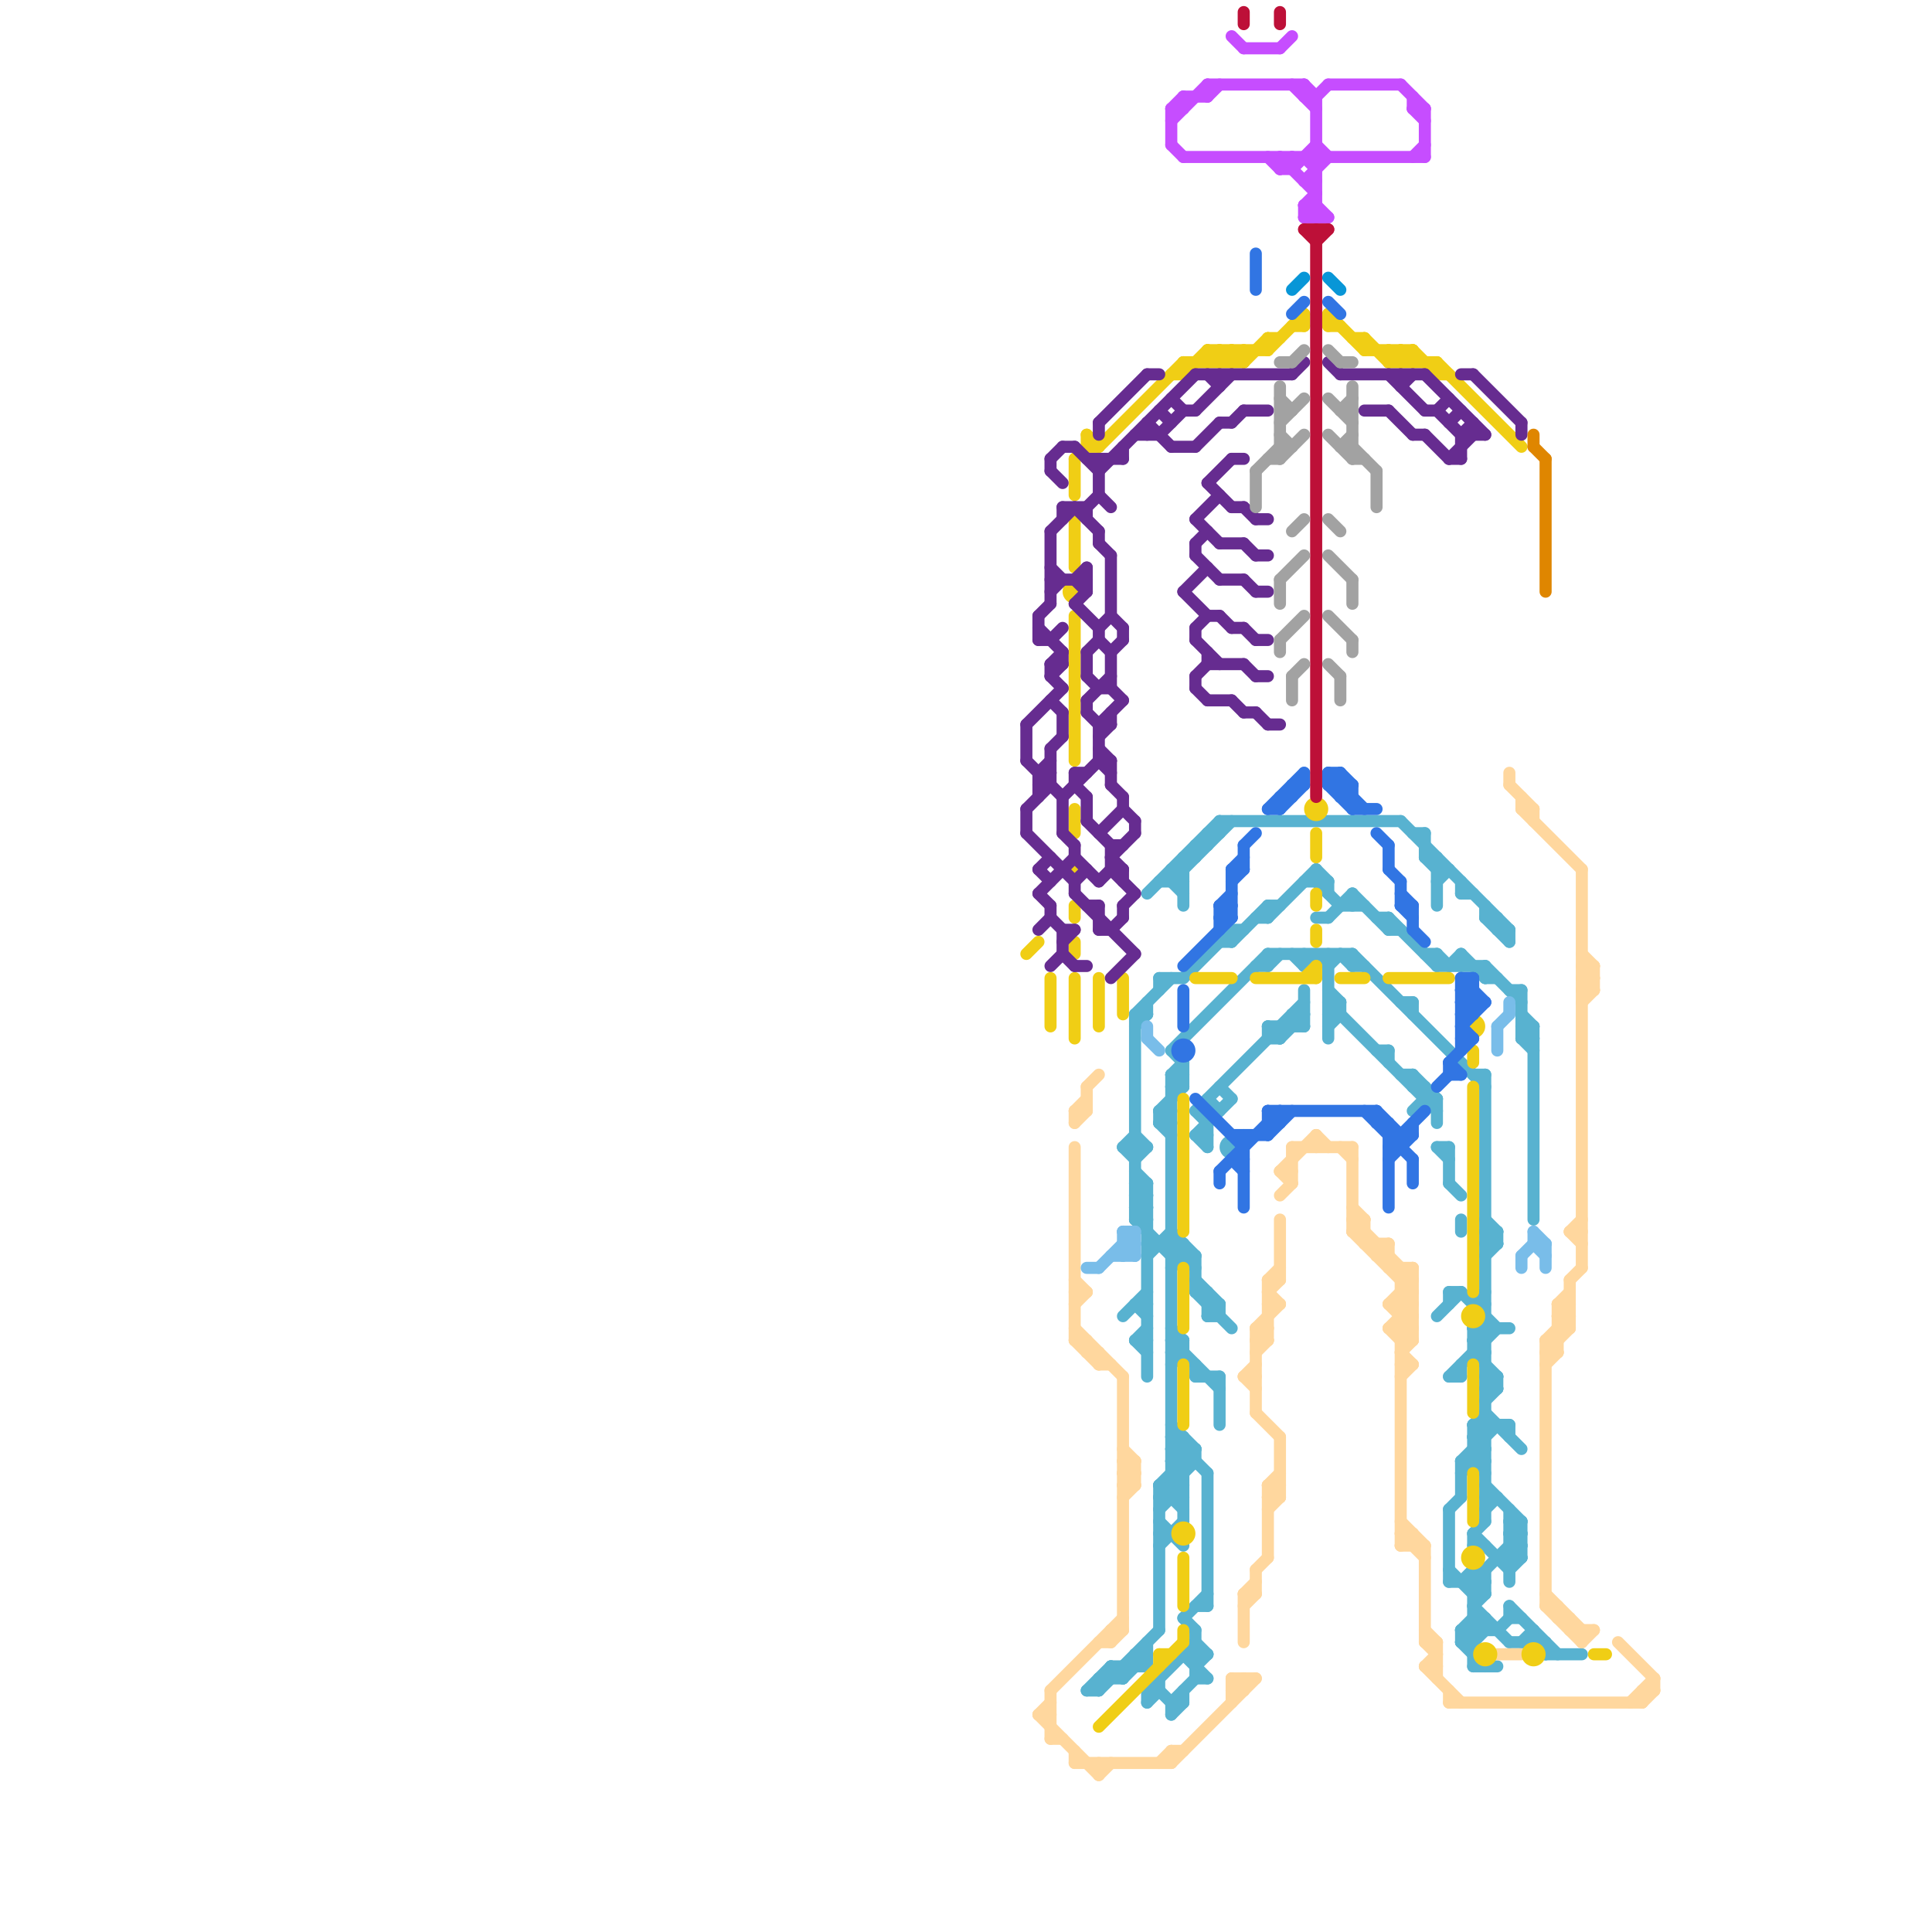 
<svg version="1.1" xmlns="http://www.w3.org/2000/svg" viewBox="0 0 160 160">
<style>line { stroke-width: 1; fill: none; stroke-linecap: round; stroke-linejoin: round; } .c0 { stroke: #58b2d0 } .c1 { stroke: #c64dff } .c2 { stroke: #ffd79e } .c3 { stroke: #f0ce15 } .c4 { stroke: #662c90 } .c5 { stroke: #3175e3 } .c6 { stroke: #bd1038 } .c7 { stroke: #a2a2a2 } .c8 { stroke: #0896d7 } .c9 { stroke: #79bde9 } .c10 { stroke: #df8600 }</style><line class="c0" x1="119" y1="79" x2="120" y2="80"/><line class="c0" x1="107" y1="84" x2="108" y2="84"/><line class="c0" x1="93" y1="138" x2="93" y2="139"/><line class="c0" x1="94" y1="99" x2="95" y2="99"/><line class="c0" x1="98" y1="81" x2="102" y2="77"/><line class="c0" x1="97" y1="113" x2="98" y2="112"/><line class="c0" x1="112" y1="74" x2="115" y2="77"/><line class="c0" x1="124" y1="114" x2="124" y2="115"/><line class="c0" x1="91" y1="140" x2="96" y2="135"/><line class="c0" x1="99" y1="138" x2="100" y2="137"/><line class="c0" x1="99" y1="70" x2="99" y2="71"/><line class="c0" x1="110" y1="79" x2="110" y2="86"/><line class="c0" x1="94" y1="97" x2="95" y2="98"/><line class="c0" x1="99" y1="135" x2="99" y2="139"/><line class="c0" x1="122" y1="131" x2="126" y2="127"/><line class="c0" x1="125" y1="82" x2="126" y2="82"/><line class="c0" x1="121" y1="121" x2="124" y2="118"/><line class="c0" x1="101" y1="68" x2="116" y2="68"/><line class="c0" x1="123" y1="80" x2="126" y2="83"/><line class="c0" x1="96" y1="123" x2="99" y2="120"/><line class="c0" x1="120" y1="131" x2="123" y2="131"/><line class="c0" x1="97" y1="141" x2="97" y2="142"/><line class="c0" x1="124" y1="102" x2="124" y2="103"/><line class="c0" x1="110" y1="82" x2="111" y2="83"/><line class="c0" x1="94" y1="100" x2="95" y2="99"/><line class="c0" x1="105" y1="79" x2="112" y2="79"/><line class="c0" x1="121" y1="101" x2="121" y2="102"/><line class="c0" x1="123" y1="76" x2="125" y2="78"/><line class="c0" x1="94" y1="94" x2="95" y2="95"/><line class="c0" x1="97" y1="121" x2="99" y2="121"/><line class="c0" x1="114" y1="76" x2="115" y2="76"/><line class="c0" x1="118" y1="71" x2="119" y2="71"/><line class="c0" x1="122" y1="110" x2="125" y2="110"/><line class="c0" x1="110" y1="85" x2="111" y2="84"/><line class="c0" x1="125" y1="127" x2="126" y2="126"/><line class="c0" x1="99" y1="133" x2="100" y2="133"/><line class="c0" x1="101" y1="114" x2="101" y2="118"/><line class="c0" x1="95" y1="140" x2="96" y2="140"/><line class="c0" x1="94" y1="101" x2="95" y2="101"/><line class="c0" x1="105" y1="80" x2="106" y2="79"/><line class="c0" x1="122" y1="133" x2="123" y2="132"/><line class="c0" x1="94" y1="99" x2="95" y2="98"/><line class="c0" x1="125" y1="128" x2="126" y2="129"/><line class="c0" x1="97" y1="118" x2="99" y2="120"/><line class="c0" x1="120" y1="114" x2="121" y2="114"/><line class="c0" x1="117" y1="83" x2="117" y2="84"/><line class="c0" x1="96" y1="93" x2="97" y2="92"/><line class="c0" x1="90" y1="140" x2="91" y2="140"/><line class="c0" x1="94" y1="137" x2="95" y2="137"/><line class="c0" x1="117" y1="89" x2="119" y2="91"/><line class="c0" x1="99" y1="136" x2="100" y2="137"/><line class="c0" x1="97" y1="121" x2="98" y2="120"/><line class="c0" x1="122" y1="119" x2="123" y2="120"/><line class="c0" x1="99" y1="106" x2="101" y2="108"/><line class="c0" x1="101" y1="108" x2="101" y2="109"/><line class="c0" x1="105" y1="75" x2="106" y2="75"/><line class="c0" x1="95" y1="140" x2="99" y2="136"/><line class="c0" x1="121" y1="73" x2="121" y2="74"/><line class="c0" x1="118" y1="91" x2="119" y2="91"/><line class="c0" x1="121" y1="121" x2="123" y2="121"/><line class="c0" x1="121" y1="135" x2="122" y2="136"/><line class="c0" x1="125" y1="134" x2="126" y2="134"/><line class="c0" x1="93" y1="139" x2="95" y2="137"/><line class="c0" x1="125" y1="125" x2="125" y2="131"/><line class="c0" x1="96" y1="124" x2="99" y2="121"/><line class="c0" x1="105" y1="76" x2="109" y2="72"/><line class="c0" x1="94" y1="101" x2="95" y2="100"/><line class="c0" x1="126" y1="85" x2="127" y2="86"/><line class="c0" x1="102" y1="77" x2="103" y2="77"/><line class="c0" x1="124" y1="129" x2="126" y2="129"/><line class="c0" x1="119" y1="73" x2="120" y2="72"/><line class="c0" x1="121" y1="136" x2="123" y2="134"/><line class="c0" x1="123" y1="117" x2="126" y2="120"/><line class="c0" x1="122" y1="118" x2="125" y2="118"/><line class="c0" x1="121" y1="74" x2="122" y2="74"/><line class="c0" x1="97" y1="120" x2="99" y2="120"/><line class="c0" x1="118" y1="69" x2="118" y2="71"/><line class="c0" x1="121" y1="131" x2="122" y2="130"/><line class="c0" x1="123" y1="130" x2="123" y2="132"/><line class="c0" x1="117" y1="92" x2="118" y2="91"/><line class="c0" x1="123" y1="114" x2="124" y2="115"/><line class="c0" x1="119" y1="72" x2="120" y2="72"/><line class="c0" x1="126" y1="84" x2="127" y2="85"/><line class="c0" x1="96" y1="123" x2="98" y2="123"/><line class="c0" x1="126" y1="86" x2="127" y2="87"/><line class="c0" x1="122" y1="111" x2="123" y2="111"/><line class="c0" x1="121" y1="136" x2="123" y2="138"/><line class="c0" x1="120" y1="80" x2="121" y2="79"/><line class="c0" x1="115" y1="77" x2="116" y2="77"/><line class="c0" x1="95" y1="104" x2="97" y2="102"/><line class="c0" x1="108" y1="82" x2="108" y2="85"/><line class="c0" x1="120" y1="95" x2="120" y2="98"/><line class="c0" x1="118" y1="90" x2="118" y2="91"/><line class="c0" x1="96" y1="128" x2="98" y2="126"/><line class="c0" x1="122" y1="130" x2="123" y2="130"/><line class="c0" x1="98" y1="134" x2="100" y2="132"/><line class="c0" x1="122" y1="132" x2="123" y2="132"/><line class="c0" x1="110" y1="76" x2="112" y2="74"/><line class="c0" x1="96" y1="124" x2="98" y2="124"/><line class="c0" x1="123" y1="124" x2="124" y2="124"/><line class="c0" x1="125" y1="133" x2="129" y2="137"/><line class="c0" x1="104" y1="80" x2="105" y2="80"/><line class="c0" x1="123" y1="76" x2="124" y2="76"/><line class="c0" x1="109" y1="79" x2="110" y2="80"/><line class="c0" x1="108" y1="73" x2="110" y2="73"/><line class="c0" x1="98" y1="134" x2="99" y2="135"/><line class="c0" x1="108" y1="80" x2="109" y2="79"/><line class="c0" x1="96" y1="126" x2="98" y2="128"/><line class="c0" x1="111" y1="79" x2="112" y2="80"/><line class="c0" x1="97" y1="119" x2="98" y2="119"/><line class="c0" x1="123" y1="116" x2="124" y2="115"/><line class="c0" x1="122" y1="89" x2="123" y2="89"/><line class="c0" x1="94" y1="108" x2="95" y2="108"/><line class="c0" x1="122" y1="111" x2="123" y2="110"/><line class="c0" x1="93" y1="109" x2="95" y2="107"/><line class="c0" x1="99" y1="104" x2="99" y2="107"/><line class="c0" x1="97" y1="72" x2="97" y2="73"/><line class="c0" x1="109" y1="72" x2="109" y2="73"/><line class="c0" x1="125" y1="136" x2="128" y2="136"/><line class="c0" x1="122" y1="108" x2="123" y2="108"/><line class="c0" x1="123" y1="115" x2="124" y2="114"/><line class="c0" x1="118" y1="79" x2="119" y2="79"/><line class="c0" x1="122" y1="132" x2="123" y2="131"/><line class="c0" x1="96" y1="92" x2="97" y2="92"/><line class="c0" x1="112" y1="80" x2="113" y2="80"/><line class="c0" x1="94" y1="85" x2="95" y2="84"/><line class="c0" x1="121" y1="136" x2="122" y2="136"/><line class="c0" x1="119" y1="91" x2="119" y2="93"/><line class="c0" x1="121" y1="122" x2="123" y2="120"/><line class="c0" x1="125" y1="77" x2="125" y2="78"/><line class="c0" x1="97" y1="89" x2="98" y2="89"/><line class="c0" x1="96" y1="73" x2="98" y2="73"/><line class="c0" x1="105" y1="79" x2="105" y2="80"/><line class="c0" x1="125" y1="133" x2="125" y2="134"/><line class="c0" x1="99" y1="92" x2="100" y2="93"/><line class="c0" x1="100" y1="107" x2="100" y2="109"/><line class="c0" x1="99" y1="94" x2="100" y2="95"/><line class="c0" x1="96" y1="81" x2="96" y2="82"/><line class="c0" x1="101" y1="90" x2="102" y2="91"/><line class="c0" x1="127" y1="135" x2="127" y2="136"/><line class="c0" x1="110" y1="83" x2="119" y2="92"/><line class="c0" x1="98" y1="140" x2="98" y2="141"/><line class="c0" x1="111" y1="83" x2="111" y2="84"/><line class="c0" x1="97" y1="103" x2="99" y2="105"/><line class="c0" x1="126" y1="126" x2="126" y2="129"/><line class="c0" x1="102" y1="78" x2="105" y2="75"/><line class="c0" x1="124" y1="77" x2="125" y2="77"/><line class="c0" x1="95" y1="74" x2="101" y2="68"/><line class="c0" x1="106" y1="85" x2="106" y2="86"/><line class="c0" x1="122" y1="108" x2="123" y2="107"/><line class="c0" x1="99" y1="92" x2="108" y2="83"/><line class="c0" x1="122" y1="110" x2="123" y2="109"/><line class="c0" x1="96" y1="139" x2="96" y2="140"/><line class="c0" x1="98" y1="88" x2="98" y2="90"/><line class="c0" x1="112" y1="74" x2="112" y2="75"/><line class="c0" x1="116" y1="68" x2="125" y2="77"/><line class="c0" x1="122" y1="118" x2="123" y2="119"/><line class="c0" x1="122" y1="120" x2="123" y2="121"/><line class="c0" x1="100" y1="69" x2="100" y2="70"/><line class="c0" x1="127" y1="85" x2="127" y2="101"/><line class="c0" x1="97" y1="119" x2="100" y2="122"/><line class="c0" x1="97" y1="89" x2="97" y2="124"/><line class="c0" x1="124" y1="135" x2="125" y2="134"/><line class="c0" x1="110" y1="83" x2="111" y2="83"/><line class="c0" x1="127" y1="136" x2="128" y2="137"/><line class="c0" x1="119" y1="95" x2="120" y2="96"/><line class="c0" x1="111" y1="75" x2="113" y2="75"/><line class="c0" x1="117" y1="69" x2="118" y2="69"/><line class="c0" x1="123" y1="80" x2="123" y2="81"/><line class="c0" x1="122" y1="110" x2="122" y2="112"/><line class="c0" x1="97" y1="73" x2="102" y2="68"/><line class="c0" x1="97" y1="89" x2="98" y2="88"/><line class="c0" x1="94" y1="111" x2="95" y2="112"/><line class="c0" x1="120" y1="125" x2="121" y2="124"/><line class="c0" x1="99" y1="94" x2="100" y2="94"/><line class="c0" x1="98" y1="103" x2="98" y2="104"/><line class="c0" x1="110" y1="84" x2="111" y2="84"/><line class="c0" x1="123" y1="104" x2="124" y2="103"/><line class="c0" x1="96" y1="127" x2="97" y2="127"/><line class="c0" x1="121" y1="79" x2="121" y2="80"/><line class="c0" x1="101" y1="68" x2="101" y2="69"/><line class="c0" x1="96" y1="81" x2="98" y2="81"/><line class="c0" x1="117" y1="90" x2="118" y2="90"/><line class="c0" x1="120" y1="107" x2="120" y2="108"/><line class="c0" x1="119" y1="80" x2="123" y2="80"/><line class="c0" x1="105" y1="85" x2="105" y2="86"/><line class="c0" x1="116" y1="89" x2="117" y2="89"/><line class="c0" x1="123" y1="101" x2="124" y2="102"/><line class="c0" x1="123" y1="125" x2="124" y2="124"/><line class="c0" x1="122" y1="120" x2="123" y2="120"/><line class="c0" x1="120" y1="98" x2="121" y2="99"/><line class="c0" x1="98" y1="137" x2="100" y2="139"/><line class="c0" x1="125" y1="128" x2="126" y2="128"/><line class="c0" x1="98" y1="119" x2="98" y2="126"/><line class="c0" x1="92" y1="138" x2="92" y2="139"/><line class="c0" x1="128" y1="136" x2="128" y2="137"/><line class="c0" x1="122" y1="134" x2="123" y2="135"/><line class="c0" x1="119" y1="95" x2="120" y2="95"/><line class="c0" x1="97" y1="87" x2="105" y2="79"/><line class="c0" x1="93" y1="95" x2="94" y2="96"/><line class="c0" x1="122" y1="127" x2="125" y2="130"/><line class="c0" x1="121" y1="121" x2="121" y2="124"/><line class="c0" x1="120" y1="125" x2="120" y2="131"/><line class="c0" x1="122" y1="118" x2="122" y2="121"/><line class="c0" x1="100" y1="109" x2="101" y2="109"/><line class="c0" x1="99" y1="70" x2="100" y2="70"/><line class="c0" x1="94" y1="111" x2="95" y2="111"/><line class="c0" x1="122" y1="119" x2="123" y2="119"/><line class="c0" x1="126" y1="136" x2="127" y2="135"/><line class="c0" x1="110" y1="84" x2="111" y2="83"/><line class="c0" x1="123" y1="103" x2="124" y2="103"/><line class="c0" x1="100" y1="93" x2="100" y2="95"/><line class="c0" x1="94" y1="96" x2="95" y2="95"/><line class="c0" x1="109" y1="76" x2="110" y2="76"/><line class="c0" x1="128" y1="137" x2="131" y2="137"/><line class="c0" x1="126" y1="85" x2="127" y2="85"/><line class="c0" x1="122" y1="118" x2="123" y2="117"/><line class="c0" x1="125" y1="130" x2="126" y2="129"/><line class="c0" x1="96" y1="92" x2="96" y2="93"/><line class="c0" x1="94" y1="100" x2="95" y2="101"/><line class="c0" x1="122" y1="134" x2="123" y2="134"/><line class="c0" x1="115" y1="76" x2="119" y2="80"/><line class="c0" x1="97" y1="72" x2="98" y2="73"/><line class="c0" x1="100" y1="91" x2="101" y2="92"/><line class="c0" x1="107" y1="84" x2="107" y2="85"/><line class="c0" x1="108" y1="79" x2="108" y2="80"/><line class="c0" x1="98" y1="71" x2="98" y2="75"/><line class="c0" x1="95" y1="140" x2="95" y2="141"/><line class="c0" x1="123" y1="114" x2="124" y2="114"/><line class="c0" x1="119" y1="79" x2="119" y2="80"/><line class="c0" x1="126" y1="86" x2="127" y2="86"/><line class="c0" x1="125" y1="127" x2="126" y2="128"/><line class="c0" x1="122" y1="119" x2="123" y2="118"/><line class="c0" x1="94" y1="137" x2="94" y2="138"/><line class="c0" x1="94" y1="99" x2="95" y2="100"/><line class="c0" x1="123" y1="103" x2="124" y2="102"/><line class="c0" x1="98" y1="111" x2="98" y2="112"/><line class="c0" x1="97" y1="111" x2="98" y2="111"/><line class="c0" x1="97" y1="141" x2="99" y2="139"/><line class="c0" x1="114" y1="87" x2="115" y2="87"/><line class="c0" x1="96" y1="93" x2="97" y2="94"/><line class="c0" x1="121" y1="135" x2="122" y2="134"/><line class="c0" x1="99" y1="107" x2="102" y2="110"/><line class="c0" x1="97" y1="121" x2="98" y2="122"/><line class="c0" x1="97" y1="123" x2="98" y2="124"/><line class="c0" x1="123" y1="89" x2="123" y2="126"/><line class="c0" x1="126" y1="82" x2="126" y2="86"/><line class="c0" x1="105" y1="85" x2="108" y2="85"/><line class="c0" x1="97" y1="112" x2="98" y2="112"/><line class="c0" x1="91" y1="139" x2="93" y2="139"/><line class="c0" x1="99" y1="113" x2="99" y2="114"/><line class="c0" x1="92" y1="138" x2="95" y2="138"/><line class="c0" x1="125" y1="129" x2="126" y2="128"/><line class="c0" x1="95" y1="98" x2="95" y2="114"/><line class="c0" x1="126" y1="86" x2="127" y2="85"/><line class="c0" x1="96" y1="125" x2="98" y2="123"/><line class="c0" x1="123" y1="123" x2="126" y2="126"/><line class="c0" x1="115" y1="76" x2="115" y2="77"/><line class="c0" x1="97" y1="104" x2="99" y2="104"/><line class="c0" x1="101" y1="78" x2="102" y2="78"/><line class="c0" x1="105" y1="75" x2="105" y2="76"/><line class="c0" x1="96" y1="93" x2="97" y2="93"/><line class="c0" x1="94" y1="84" x2="95" y2="84"/><line class="c0" x1="109" y1="72" x2="110" y2="73"/><line class="c0" x1="99" y1="114" x2="101" y2="114"/><line class="c0" x1="94" y1="98" x2="95" y2="99"/><line class="c0" x1="107" y1="79" x2="108" y2="80"/><line class="c0" x1="119" y1="71" x2="119" y2="75"/><line class="c0" x1="96" y1="123" x2="98" y2="125"/><line class="c0" x1="97" y1="112" x2="98" y2="111"/><line class="c0" x1="99" y1="139" x2="100" y2="139"/><line class="c0" x1="97" y1="120" x2="98" y2="121"/><line class="c0" x1="97" y1="122" x2="98" y2="123"/><line class="c0" x1="125" y1="126" x2="126" y2="127"/><line class="c0" x1="110" y1="73" x2="110" y2="74"/><line class="c0" x1="94" y1="84" x2="94" y2="101"/><line class="c0" x1="97" y1="111" x2="101" y2="115"/><line class="c0" x1="117" y1="89" x2="117" y2="90"/><line class="c0" x1="123" y1="102" x2="124" y2="103"/><line class="c0" x1="99" y1="94" x2="102" y2="91"/><line class="c0" x1="122" y1="127" x2="123" y2="126"/><line class="c0" x1="96" y1="140" x2="97" y2="141"/><line class="c0" x1="122" y1="121" x2="123" y2="122"/><line class="c0" x1="120" y1="130" x2="122" y2="132"/><line class="c0" x1="124" y1="76" x2="124" y2="77"/><line class="c0" x1="122" y1="128" x2="123" y2="128"/><line class="c0" x1="102" y1="77" x2="102" y2="78"/><line class="c0" x1="94" y1="98" x2="95" y2="98"/><line class="c0" x1="123" y1="75" x2="123" y2="76"/><line class="c0" x1="106" y1="86" x2="108" y2="84"/><line class="c0" x1="105" y1="85" x2="106" y2="86"/><line class="c0" x1="97" y1="104" x2="98" y2="103"/><line class="c0" x1="95" y1="136" x2="95" y2="138"/><line class="c0" x1="122" y1="111" x2="123" y2="112"/><line class="c0" x1="121" y1="135" x2="121" y2="136"/><line class="c0" x1="99" y1="107" x2="100" y2="107"/><line class="c0" x1="122" y1="133" x2="125" y2="136"/><line class="c0" x1="116" y1="83" x2="117" y2="83"/><line class="c0" x1="121" y1="79" x2="123" y2="81"/><line class="c0" x1="97" y1="122" x2="98" y2="122"/><line class="c0" x1="97" y1="142" x2="98" y2="141"/><line class="c0" x1="125" y1="126" x2="126" y2="126"/><line class="c0" x1="120" y1="114" x2="124" y2="110"/><line class="c0" x1="123" y1="102" x2="124" y2="102"/><line class="c0" x1="122" y1="130" x2="123" y2="131"/><line class="c0" x1="100" y1="69" x2="101" y2="69"/><line class="c0" x1="122" y1="112" x2="124" y2="114"/><line class="c0" x1="121" y1="107" x2="124" y2="110"/><line class="c0" x1="97" y1="105" x2="98" y2="104"/><line class="c0" x1="97" y1="141" x2="98" y2="141"/><line class="c0" x1="95" y1="141" x2="96" y2="140"/><line class="c0" x1="97" y1="73" x2="98" y2="74"/><line class="c0" x1="95" y1="103" x2="98" y2="103"/><line class="c0" x1="99" y1="120" x2="99" y2="121"/><line class="c0" x1="110" y1="80" x2="111" y2="79"/><line class="c0" x1="95" y1="83" x2="95" y2="84"/><line class="c0" x1="96" y1="123" x2="96" y2="135"/><line class="c0" x1="100" y1="122" x2="100" y2="133"/><line class="c0" x1="122" y1="127" x2="122" y2="128"/><line class="c0" x1="121" y1="113" x2="121" y2="114"/><line class="c0" x1="91" y1="139" x2="91" y2="140"/><line class="c0" x1="94" y1="108" x2="95" y2="109"/><line class="c0" x1="120" y1="107" x2="121" y2="107"/><line class="c0" x1="96" y1="92" x2="98" y2="90"/><line class="c0" x1="94" y1="101" x2="97" y2="104"/><line class="c0" x1="115" y1="87" x2="115" y2="88"/><line class="c0" x1="97" y1="90" x2="98" y2="90"/><line class="c0" x1="92" y1="138" x2="93" y2="139"/><line class="c0" x1="97" y1="120" x2="98" y2="119"/><line class="c0" x1="122" y1="138" x2="124" y2="138"/><line class="c0" x1="122" y1="130" x2="122" y2="138"/><line class="c0" x1="100" y1="109" x2="101" y2="108"/><line class="c0" x1="123" y1="115" x2="124" y2="115"/><line class="c0" x1="94" y1="111" x2="95" y2="110"/><line class="c0" x1="122" y1="110" x2="123" y2="111"/><line class="c0" x1="107" y1="84" x2="108" y2="85"/><line class="c0" x1="96" y1="92" x2="97" y2="93"/><line class="c0" x1="123" y1="134" x2="123" y2="135"/><line class="c0" x1="109" y1="73" x2="111" y2="75"/><line class="c0" x1="90" y1="140" x2="92" y2="138"/><line class="c0" x1="119" y1="109" x2="121" y2="107"/><line class="c0" x1="122" y1="131" x2="123" y2="132"/><line class="c0" x1="112" y1="79" x2="112" y2="80"/><line class="c0" x1="123" y1="81" x2="124" y2="81"/><line class="c0" x1="97" y1="87" x2="98" y2="88"/><line class="c0" x1="97" y1="89" x2="98" y2="90"/><line class="c0" x1="98" y1="71" x2="99" y2="71"/><line class="c0" x1="94" y1="84" x2="97" y2="81"/><line class="c0" x1="98" y1="137" x2="100" y2="137"/><line class="c0" x1="100" y1="108" x2="101" y2="108"/><line class="c0" x1="122" y1="112" x2="123" y2="112"/><line class="c0" x1="94" y1="100" x2="95" y2="100"/><line class="c0" x1="94" y1="137" x2="96" y2="139"/><line class="c0" x1="122" y1="136" x2="123" y2="135"/><line class="c0" x1="97" y1="72" x2="98" y2="72"/><line class="c0" x1="93" y1="95" x2="94" y2="94"/><line class="c0" x1="104" y1="76" x2="105" y2="76"/><line class="c0" x1="97" y1="90" x2="98" y2="89"/><line class="c0" x1="125" y1="118" x2="125" y2="119"/><line class="c0" x1="97" y1="110" x2="98" y2="111"/><line class="c0" x1="121" y1="135" x2="124" y2="135"/><line class="c0" x1="118" y1="71" x2="119" y2="72"/><line class="c0" x1="93" y1="95" x2="95" y2="95"/><line class="c0" x1="125" y1="127" x2="126" y2="127"/><line class="c0" x1="112" y1="79" x2="123" y2="90"/><line class="c0" x1="105" y1="86" x2="106" y2="86"/><line class="c0" x1="97" y1="102" x2="99" y2="104"/><circle cx="102" cy="95" r="1" fill="#58b2d0" /><line class="c1" x1="97" y1="10" x2="100" y2="7"/><line class="c1" x1="116" y1="7" x2="118" y2="9"/><line class="c1" x1="107" y1="7" x2="109" y2="9"/><line class="c1" x1="108" y1="13" x2="109" y2="14"/><line class="c1" x1="105" y1="13" x2="106" y2="14"/><line class="c1" x1="108" y1="15" x2="109" y2="15"/><line class="c1" x1="108" y1="7" x2="109" y2="8"/><line class="c1" x1="108" y1="8" x2="109" y2="8"/><line class="c1" x1="107" y1="13" x2="107" y2="14"/><line class="c1" x1="106" y1="14" x2="107" y2="14"/><line class="c1" x1="109" y1="17" x2="110" y2="18"/><line class="c1" x1="97" y1="9" x2="98" y2="9"/><line class="c1" x1="109" y1="12" x2="110" y2="13"/><line class="c1" x1="117" y1="9" x2="118" y2="10"/><line class="c1" x1="117" y1="8" x2="117" y2="9"/><line class="c1" x1="108" y1="15" x2="110" y2="13"/><line class="c1" x1="108" y1="17" x2="109" y2="18"/><line class="c1" x1="98" y1="8" x2="98" y2="9"/><line class="c1" x1="117" y1="13" x2="118" y2="12"/><line class="c1" x1="110" y1="7" x2="116" y2="7"/><line class="c1" x1="98" y1="13" x2="118" y2="13"/><line class="c1" x1="102" y1="3" x2="103" y2="4"/><line class="c1" x1="103" y1="4" x2="106" y2="4"/><line class="c1" x1="106" y1="14" x2="107" y2="13"/><line class="c1" x1="108" y1="18" x2="109" y2="17"/><line class="c1" x1="97" y1="9" x2="98" y2="8"/><line class="c1" x1="100" y1="7" x2="108" y2="7"/><line class="c1" x1="117" y1="9" x2="118" y2="9"/><line class="c1" x1="109" y1="8" x2="109" y2="18"/><line class="c1" x1="108" y1="7" x2="108" y2="8"/><line class="c1" x1="108" y1="17" x2="109" y2="17"/><line class="c1" x1="107" y1="14" x2="109" y2="12"/><line class="c1" x1="118" y1="9" x2="118" y2="13"/><line class="c1" x1="100" y1="8" x2="101" y2="7"/><line class="c1" x1="108" y1="18" x2="110" y2="18"/><line class="c1" x1="98" y1="8" x2="100" y2="8"/><line class="c1" x1="97" y1="9" x2="97" y2="12"/><line class="c1" x1="106" y1="13" x2="106" y2="14"/><line class="c1" x1="108" y1="17" x2="108" y2="18"/><line class="c1" x1="106" y1="4" x2="107" y2="3"/><line class="c1" x1="100" y1="7" x2="100" y2="8"/><line class="c1" x1="97" y1="12" x2="98" y2="13"/><line class="c1" x1="109" y1="8" x2="110" y2="7"/><line class="c1" x1="108" y1="17" x2="109" y2="16"/><line class="c1" x1="106" y1="13" x2="109" y2="16"/><line class="c2" x1="102" y1="139" x2="103" y2="140"/><line class="c2" x1="127" y1="67" x2="127" y2="68"/><line class="c2" x1="90" y1="112" x2="91" y2="112"/><line class="c2" x1="116" y1="126" x2="118" y2="128"/><line class="c2" x1="97" y1="145" x2="98" y2="145"/><line class="c2" x1="93" y1="124" x2="94" y2="123"/><line class="c2" x1="135" y1="141" x2="137" y2="139"/><line class="c2" x1="116" y1="106" x2="117" y2="105"/><line class="c2" x1="116" y1="108" x2="117" y2="107"/><line class="c2" x1="105" y1="124" x2="106" y2="124"/><line class="c2" x1="93" y1="114" x2="93" y2="135"/><line class="c2" x1="115" y1="110" x2="117" y2="108"/><line class="c2" x1="107" y1="95" x2="112" y2="95"/><line class="c2" x1="131" y1="81" x2="132" y2="80"/><line class="c2" x1="131" y1="83" x2="132" y2="82"/><line class="c2" x1="93" y1="121" x2="94" y2="122"/><line class="c2" x1="128" y1="133" x2="131" y2="136"/><line class="c2" x1="131" y1="80" x2="132" y2="80"/><line class="c2" x1="116" y1="127" x2="118" y2="129"/><line class="c2" x1="93" y1="122" x2="94" y2="122"/><line class="c2" x1="112" y1="101" x2="117" y2="106"/><line class="c2" x1="128" y1="132" x2="131" y2="135"/><line class="c2" x1="116" y1="114" x2="117" y2="113"/><line class="c2" x1="112" y1="95" x2="112" y2="102"/><line class="c2" x1="132" y1="80" x2="132" y2="82"/><line class="c2" x1="103" y1="132" x2="103" y2="136"/><line class="c2" x1="130" y1="134" x2="130" y2="135"/><line class="c2" x1="129" y1="108" x2="129" y2="112"/><line class="c2" x1="129" y1="133" x2="129" y2="134"/><line class="c2" x1="104" y1="111" x2="105" y2="110"/><line class="c2" x1="111" y1="95" x2="112" y2="96"/><line class="c2" x1="116" y1="108" x2="117" y2="109"/><line class="c2" x1="130" y1="102" x2="131" y2="101"/><line class="c2" x1="128" y1="111" x2="129" y2="112"/><line class="c2" x1="115" y1="110" x2="117" y2="110"/><line class="c2" x1="89" y1="146" x2="97" y2="146"/><line class="c2" x1="114" y1="103" x2="114" y2="104"/><line class="c2" x1="129" y1="109" x2="130" y2="109"/><line class="c2" x1="126" y1="67" x2="127" y2="67"/><line class="c2" x1="128" y1="113" x2="129" y2="112"/><line class="c2" x1="105" y1="123" x2="106" y2="123"/><line class="c2" x1="103" y1="139" x2="103" y2="140"/><line class="c2" x1="130" y1="106" x2="130" y2="110"/><line class="c2" x1="131" y1="135" x2="131" y2="136"/><line class="c2" x1="106" y1="97" x2="107" y2="98"/><line class="c2" x1="115" y1="105" x2="117" y2="105"/><line class="c2" x1="130" y1="102" x2="131" y2="103"/><line class="c2" x1="89" y1="111" x2="91" y2="113"/><line class="c2" x1="97" y1="146" x2="104" y2="139"/><line class="c2" x1="118" y1="138" x2="121" y2="141"/><line class="c2" x1="91" y1="147" x2="92" y2="146"/><line class="c2" x1="128" y1="112" x2="129" y2="112"/><line class="c2" x1="89" y1="92" x2="90" y2="91"/><line class="c2" x1="136" y1="140" x2="137" y2="140"/><line class="c2" x1="104" y1="117" x2="106" y2="119"/><line class="c2" x1="112" y1="102" x2="117" y2="107"/><line class="c2" x1="131" y1="82" x2="132" y2="82"/><line class="c2" x1="106" y1="119" x2="106" y2="124"/><line class="c2" x1="130" y1="135" x2="132" y2="135"/><line class="c2" x1="90" y1="90" x2="91" y2="89"/><line class="c2" x1="103" y1="133" x2="104" y2="132"/><line class="c2" x1="134" y1="136" x2="137" y2="139"/><line class="c2" x1="117" y1="127" x2="117" y2="128"/><line class="c2" x1="104" y1="110" x2="105" y2="111"/><line class="c2" x1="91" y1="112" x2="91" y2="113"/><line class="c2" x1="91" y1="146" x2="91" y2="147"/><line class="c2" x1="104" y1="130" x2="104" y2="132"/><line class="c2" x1="107" y1="95" x2="107" y2="98"/><line class="c2" x1="125" y1="65" x2="127" y2="67"/><line class="c2" x1="131" y1="81" x2="132" y2="82"/><line class="c2" x1="93" y1="122" x2="94" y2="121"/><line class="c2" x1="106" y1="99" x2="107" y2="98"/><line class="c2" x1="136" y1="141" x2="137" y2="140"/><line class="c2" x1="89" y1="95" x2="89" y2="111"/><line class="c2" x1="115" y1="108" x2="117" y2="106"/><line class="c2" x1="112" y1="101" x2="113" y2="101"/><line class="c2" x1="118" y1="128" x2="118" y2="136"/><line class="c2" x1="118" y1="136" x2="119" y2="136"/><line class="c2" x1="137" y1="139" x2="137" y2="140"/><line class="c2" x1="116" y1="106" x2="117" y2="106"/><line class="c2" x1="118" y1="138" x2="119" y2="138"/><line class="c2" x1="90" y1="90" x2="90" y2="92"/><line class="c2" x1="102" y1="139" x2="104" y2="139"/><line class="c2" x1="94" y1="121" x2="94" y2="123"/><line class="c2" x1="89" y1="93" x2="90" y2="92"/><line class="c2" x1="129" y1="108" x2="130" y2="109"/><line class="c2" x1="116" y1="128" x2="117" y2="127"/><line class="c2" x1="129" y1="109" x2="130" y2="108"/><line class="c2" x1="102" y1="140" x2="103" y2="139"/><line class="c2" x1="93" y1="120" x2="94" y2="121"/><line class="c2" x1="104" y1="110" x2="106" y2="108"/><line class="c2" x1="105" y1="123" x2="106" y2="122"/><line class="c2" x1="93" y1="122" x2="94" y2="123"/><line class="c2" x1="117" y1="105" x2="117" y2="111"/><line class="c2" x1="92" y1="136" x2="93" y2="135"/><line class="c2" x1="105" y1="125" x2="106" y2="124"/><line class="c2" x1="89" y1="110" x2="93" y2="114"/><line class="c2" x1="103" y1="114" x2="104" y2="113"/><line class="c2" x1="89" y1="111" x2="90" y2="111"/><line class="c2" x1="86" y1="142" x2="87" y2="141"/><line class="c2" x1="109" y1="94" x2="110" y2="95"/><line class="c2" x1="116" y1="111" x2="117" y2="110"/><line class="c2" x1="128" y1="133" x2="129" y2="133"/><line class="c2" x1="104" y1="110" x2="104" y2="117"/><line class="c2" x1="87" y1="140" x2="87" y2="144"/><line class="c2" x1="106" y1="97" x2="107" y2="97"/><line class="c2" x1="128" y1="111" x2="128" y2="133"/><line class="c2" x1="136" y1="140" x2="136" y2="141"/><line class="c2" x1="112" y1="100" x2="113" y2="101"/><line class="c2" x1="113" y1="103" x2="115" y2="103"/><line class="c2" x1="89" y1="145" x2="89" y2="146"/><line class="c2" x1="116" y1="128" x2="118" y2="128"/><line class="c2" x1="105" y1="107" x2="106" y2="106"/><line class="c2" x1="129" y1="109" x2="130" y2="110"/><line class="c2" x1="116" y1="107" x2="117" y2="107"/><line class="c2" x1="103" y1="132" x2="104" y2="132"/><line class="c2" x1="116" y1="109" x2="117" y2="109"/><line class="c2" x1="86" y1="142" x2="91" y2="147"/><line class="c2" x1="105" y1="123" x2="106" y2="124"/><line class="c2" x1="116" y1="127" x2="117" y2="127"/><line class="c2" x1="113" y1="101" x2="113" y2="103"/><line class="c2" x1="129" y1="108" x2="130" y2="108"/><line class="c2" x1="103" y1="114" x2="104" y2="115"/><line class="c2" x1="87" y1="144" x2="88" y2="144"/><line class="c2" x1="96" y1="146" x2="97" y2="145"/><line class="c2" x1="112" y1="102" x2="113" y2="102"/><line class="c2" x1="131" y1="82" x2="132" y2="81"/><line class="c2" x1="93" y1="121" x2="94" y2="121"/><line class="c2" x1="129" y1="134" x2="130" y2="134"/><line class="c2" x1="105" y1="124" x2="106" y2="123"/><line class="c2" x1="93" y1="123" x2="94" y2="123"/><line class="c2" x1="105" y1="107" x2="106" y2="108"/><line class="c2" x1="106" y1="101" x2="106" y2="106"/><line class="c2" x1="119" y1="136" x2="119" y2="139"/><line class="c2" x1="105" y1="106" x2="106" y2="106"/><line class="c2" x1="114" y1="104" x2="115" y2="104"/><line class="c2" x1="116" y1="110" x2="117" y2="109"/><line class="c2" x1="105" y1="108" x2="106" y2="108"/><line class="c2" x1="116" y1="112" x2="117" y2="111"/><line class="c2" x1="131" y1="136" x2="132" y2="135"/><line class="c2" x1="115" y1="110" x2="116" y2="111"/><line class="c2" x1="120" y1="140" x2="120" y2="141"/><line class="c2" x1="104" y1="112" x2="105" y2="111"/><line class="c2" x1="124" y1="137" x2="126" y2="137"/><line class="c2" x1="128" y1="111" x2="129" y2="111"/><line class="c2" x1="92" y1="135" x2="93" y2="135"/><line class="c2" x1="131" y1="81" x2="132" y2="81"/><line class="c2" x1="118" y1="135" x2="119" y2="136"/><line class="c2" x1="131" y1="80" x2="132" y2="81"/><line class="c2" x1="116" y1="110" x2="117" y2="111"/><line class="c2" x1="128" y1="111" x2="130" y2="109"/><line class="c2" x1="116" y1="105" x2="116" y2="128"/><line class="c2" x1="116" y1="112" x2="117" y2="113"/><line class="c2" x1="126" y1="66" x2="126" y2="67"/><line class="c2" x1="92" y1="135" x2="92" y2="136"/><line class="c2" x1="118" y1="138" x2="119" y2="137"/><line class="c2" x1="102" y1="139" x2="102" y2="141"/><line class="c2" x1="131" y1="79" x2="132" y2="80"/><line class="c2" x1="115" y1="108" x2="117" y2="108"/><line class="c2" x1="105" y1="123" x2="105" y2="129"/><line class="c2" x1="104" y1="111" x2="105" y2="111"/><line class="c2" x1="91" y1="136" x2="92" y2="136"/><line class="c2" x1="130" y1="102" x2="131" y2="102"/><line class="c2" x1="126" y1="67" x2="131" y2="72"/><line class="c2" x1="97" y1="145" x2="97" y2="146"/><line class="c2" x1="128" y1="112" x2="130" y2="110"/><line class="c2" x1="131" y1="72" x2="131" y2="105"/><line class="c2" x1="106" y1="97" x2="109" y2="94"/><line class="c2" x1="118" y1="136" x2="119" y2="137"/><line class="c2" x1="115" y1="108" x2="117" y2="110"/><line class="c2" x1="105" y1="106" x2="105" y2="111"/><line class="c2" x1="89" y1="107" x2="90" y2="107"/><line class="c2" x1="120" y1="141" x2="136" y2="141"/><line class="c2" x1="109" y1="94" x2="109" y2="95"/><line class="c2" x1="102" y1="140" x2="103" y2="140"/><line class="c2" x1="103" y1="132" x2="104" y2="131"/><line class="c2" x1="90" y1="111" x2="90" y2="112"/><line class="c2" x1="115" y1="103" x2="115" y2="105"/><line class="c2" x1="125" y1="64" x2="125" y2="65"/><line class="c2" x1="87" y1="140" x2="93" y2="134"/><line class="c2" x1="89" y1="108" x2="90" y2="107"/><line class="c2" x1="103" y1="114" x2="104" y2="114"/><line class="c2" x1="129" y1="108" x2="130" y2="107"/><line class="c2" x1="86" y1="142" x2="87" y2="142"/><line class="c2" x1="91" y1="113" x2="92" y2="113"/><line class="c2" x1="116" y1="111" x2="117" y2="111"/><line class="c2" x1="89" y1="92" x2="89" y2="93"/><line class="c2" x1="89" y1="92" x2="90" y2="92"/><line class="c2" x1="116" y1="113" x2="117" y2="113"/><line class="c2" x1="129" y1="110" x2="130" y2="110"/><line class="c2" x1="104" y1="110" x2="105" y2="110"/><line class="c2" x1="112" y1="102" x2="113" y2="101"/><line class="c2" x1="104" y1="130" x2="105" y2="129"/><line class="c2" x1="93" y1="123" x2="94" y2="122"/><line class="c2" x1="130" y1="106" x2="131" y2="105"/><line class="c2" x1="116" y1="107" x2="117" y2="108"/><line class="c2" x1="89" y1="106" x2="90" y2="107"/><line class="c2" x1="105" y1="106" x2="106" y2="105"/><line class="c2" x1="114" y1="104" x2="115" y2="103"/><line class="c3" x1="116" y1="30" x2="117" y2="29"/><line class="c3" x1="98" y1="113" x2="98" y2="118"/><line class="c3" x1="100" y1="30" x2="101" y2="29"/><line class="c3" x1="89" y1="81" x2="89" y2="86"/><line class="c3" x1="102" y1="30" x2="103" y2="29"/><line class="c3" x1="122" y1="122" x2="122" y2="126"/><line class="c3" x1="103" y1="30" x2="105" y2="28"/><line class="c3" x1="89" y1="51" x2="89" y2="63"/><line class="c3" x1="116" y1="29" x2="116" y2="30"/><line class="c3" x1="111" y1="81" x2="113" y2="81"/><line class="c3" x1="90" y1="37" x2="91" y2="37"/><line class="c3" x1="102" y1="29" x2="102" y2="30"/><line class="c3" x1="117" y1="29" x2="117" y2="30"/><line class="c3" x1="96" y1="137" x2="97" y2="137"/><line class="c3" x1="105" y1="29" x2="108" y2="26"/><line class="c3" x1="110" y1="27" x2="111" y2="27"/><line class="c3" x1="85" y1="79" x2="86" y2="78"/><line class="c3" x1="115" y1="29" x2="115" y2="30"/><line class="c3" x1="116" y1="29" x2="117" y2="30"/><line class="c3" x1="113" y1="29" x2="117" y2="29"/><line class="c3" x1="89" y1="67" x2="89" y2="69"/><line class="c3" x1="122" y1="113" x2="122" y2="117"/><line class="c3" x1="90" y1="36" x2="90" y2="37"/><line class="c3" x1="115" y1="30" x2="116" y2="29"/><line class="c3" x1="89" y1="43" x2="89" y2="47"/><line class="c3" x1="102" y1="29" x2="103" y2="30"/><line class="c3" x1="98" y1="30" x2="103" y2="30"/><line class="c3" x1="100" y1="29" x2="101" y2="30"/><line class="c3" x1="87" y1="81" x2="87" y2="85"/><line class="c3" x1="113" y1="28" x2="113" y2="29"/><line class="c3" x1="115" y1="30" x2="119" y2="30"/><line class="c3" x1="105" y1="28" x2="106" y2="28"/><line class="c3" x1="99" y1="81" x2="102" y2="81"/><line class="c3" x1="132" y1="137" x2="133" y2="137"/><line class="c3" x1="91" y1="37" x2="98" y2="30"/><line class="c3" x1="109" y1="77" x2="109" y2="78"/><line class="c3" x1="98" y1="31" x2="100" y2="29"/><line class="c3" x1="90" y1="36" x2="91" y2="37"/><line class="c3" x1="89" y1="38" x2="89" y2="41"/><line class="c3" x1="98" y1="91" x2="98" y2="102"/><line class="c3" x1="89" y1="75" x2="89" y2="76"/><line class="c3" x1="122" y1="87" x2="122" y2="88"/><line class="c3" x1="96" y1="137" x2="96" y2="138"/><line class="c3" x1="109" y1="80" x2="109" y2="81"/><line class="c3" x1="101" y1="29" x2="102" y2="30"/><line class="c3" x1="108" y1="26" x2="108" y2="27"/><line class="c3" x1="122" y1="90" x2="122" y2="107"/><line class="c3" x1="98" y1="30" x2="98" y2="31"/><line class="c3" x1="98" y1="135" x2="98" y2="136"/><line class="c3" x1="119" y1="30" x2="126" y2="37"/><line class="c3" x1="98" y1="105" x2="98" y2="110"/><line class="c3" x1="115" y1="29" x2="116" y2="30"/><line class="c3" x1="117" y1="29" x2="119" y2="31"/><line class="c3" x1="89" y1="78" x2="89" y2="79"/><line class="c3" x1="119" y1="31" x2="120" y2="31"/><line class="c3" x1="108" y1="81" x2="109" y2="80"/><line class="c3" x1="100" y1="29" x2="100" y2="30"/><line class="c3" x1="91" y1="81" x2="91" y2="85"/><line class="c3" x1="100" y1="29" x2="105" y2="29"/><line class="c3" x1="110" y1="26" x2="110" y2="27"/><line class="c3" x1="115" y1="81" x2="120" y2="81"/><line class="c3" x1="101" y1="30" x2="102" y2="29"/><line class="c3" x1="97" y1="31" x2="98" y2="31"/><line class="c3" x1="91" y1="143" x2="98" y2="136"/><line class="c3" x1="107" y1="27" x2="108" y2="27"/><line class="c3" x1="109" y1="69" x2="109" y2="71"/><line class="c3" x1="101" y1="29" x2="101" y2="30"/><line class="c3" x1="119" y1="30" x2="119" y2="31"/><line class="c3" x1="89" y1="38" x2="90" y2="37"/><line class="c3" x1="109" y1="74" x2="109" y2="75"/><line class="c3" x1="105" y1="28" x2="105" y2="29"/><line class="c3" x1="93" y1="81" x2="93" y2="84"/><line class="c3" x1="103" y1="29" x2="103" y2="30"/><line class="c3" x1="104" y1="81" x2="109" y2="81"/><line class="c3" x1="112" y1="28" x2="113" y2="28"/><line class="c3" x1="110" y1="26" x2="113" y2="29"/><line class="c3" x1="98" y1="129" x2="98" y2="133"/><line class="c3" x1="113" y1="28" x2="115" y2="30"/><circle cx="89" cy="49" r="1" fill="#f0ce15" /><circle cx="98" cy="127" r="1" fill="#f0ce15" /><circle cx="122" cy="85" r="1" fill="#f0ce15" /><circle cx="109" cy="67" r="1" fill="#f0ce15" /><circle cx="122" cy="129" r="1" fill="#f0ce15" /><circle cx="127" cy="137" r="1" fill="#f0ce15" /><circle cx="122" cy="109" r="1" fill="#f0ce15" /><circle cx="123" cy="137" r="1" fill="#f0ce15" /><circle cx="89" cy="72" r="1" fill="#f0ce15" /><line class="c4" x1="99" y1="56" x2="100" y2="55"/><line class="c4" x1="120" y1="35" x2="121" y2="34"/><line class="c4" x1="119" y1="34" x2="120" y2="33"/><line class="c4" x1="101" y1="48" x2="103" y2="48"/><line class="c4" x1="99" y1="52" x2="99" y2="53"/><line class="c4" x1="98" y1="49" x2="100" y2="47"/><line class="c4" x1="93" y1="66" x2="93" y2="67"/><line class="c4" x1="95" y1="35" x2="97" y2="37"/><line class="c4" x1="87" y1="39" x2="88" y2="40"/><line class="c4" x1="115" y1="34" x2="117" y2="36"/><line class="c4" x1="113" y1="34" x2="115" y2="34"/><line class="c4" x1="100" y1="55" x2="103" y2="55"/><line class="c4" x1="103" y1="45" x2="104" y2="46"/><line class="c4" x1="102" y1="58" x2="103" y2="59"/><line class="c4" x1="117" y1="36" x2="118" y2="36"/><line class="c4" x1="100" y1="58" x2="102" y2="58"/><line class="c4" x1="91" y1="35" x2="95" y2="31"/><line class="c4" x1="104" y1="49" x2="105" y2="49"/><line class="c4" x1="102" y1="38" x2="103" y2="38"/><line class="c4" x1="118" y1="36" x2="120" y2="38"/><line class="c4" x1="92" y1="70" x2="92" y2="72"/><line class="c4" x1="87" y1="44" x2="89" y2="42"/><line class="c4" x1="91" y1="35" x2="91" y2="36"/><line class="c4" x1="86" y1="74" x2="87" y2="75"/><line class="c4" x1="103" y1="48" x2="104" y2="49"/><line class="c4" x1="111" y1="31" x2="118" y2="31"/><line class="c4" x1="92" y1="54" x2="92" y2="57"/><line class="c4" x1="85" y1="69" x2="89" y2="73"/><line class="c4" x1="99" y1="45" x2="100" y2="44"/><line class="c4" x1="89" y1="65" x2="90" y2="66"/><line class="c4" x1="91" y1="53" x2="92" y2="54"/><line class="c4" x1="93" y1="75" x2="93" y2="76"/><line class="c4" x1="103" y1="34" x2="105" y2="34"/><line class="c4" x1="86" y1="64" x2="87" y2="63"/><line class="c4" x1="98" y1="49" x2="100" y2="51"/><line class="c4" x1="87" y1="38" x2="88" y2="37"/><line class="c4" x1="93" y1="75" x2="94" y2="74"/><line class="c4" x1="104" y1="56" x2="105" y2="56"/><line class="c4" x1="89" y1="70" x2="89" y2="71"/><line class="c4" x1="86" y1="65" x2="87" y2="64"/><line class="c4" x1="91" y1="63" x2="92" y2="64"/><line class="c4" x1="87" y1="62" x2="88" y2="61"/><line class="c4" x1="90" y1="54" x2="91" y2="53"/><line class="c4" x1="89" y1="80" x2="90" y2="80"/><line class="c4" x1="96" y1="34" x2="97" y2="35"/><line class="c4" x1="120" y1="38" x2="121" y2="38"/><line class="c4" x1="91" y1="75" x2="91" y2="77"/><line class="c4" x1="92" y1="81" x2="94" y2="79"/><line class="c4" x1="89" y1="48" x2="90" y2="47"/><line class="c4" x1="102" y1="35" x2="103" y2="34"/><line class="c4" x1="87" y1="76" x2="88" y2="77"/><line class="c4" x1="89" y1="50" x2="90" y2="49"/><line class="c4" x1="99" y1="57" x2="100" y2="58"/><line class="c4" x1="92" y1="59" x2="92" y2="60"/><line class="c4" x1="100" y1="51" x2="101" y2="51"/><line class="c4" x1="90" y1="58" x2="90" y2="59"/><line class="c4" x1="87" y1="62" x2="87" y2="65"/><line class="c4" x1="101" y1="45" x2="103" y2="45"/><line class="c4" x1="92" y1="51" x2="93" y2="52"/><line class="c4" x1="91" y1="60" x2="92" y2="60"/><line class="c4" x1="92" y1="63" x2="92" y2="65"/><line class="c4" x1="121" y1="36" x2="122" y2="35"/><line class="c4" x1="115" y1="31" x2="118" y2="34"/><line class="c4" x1="91" y1="39" x2="99" y2="31"/><line class="c4" x1="90" y1="54" x2="90" y2="56"/><line class="c4" x1="88" y1="37" x2="89" y2="37"/><line class="c4" x1="89" y1="42" x2="91" y2="44"/><line class="c4" x1="118" y1="34" x2="119" y2="34"/><line class="c4" x1="95" y1="35" x2="95" y2="36"/><line class="c4" x1="86" y1="53" x2="87" y2="53"/><line class="c4" x1="90" y1="66" x2="90" y2="68"/><line class="c4" x1="89" y1="48" x2="90" y2="49"/><line class="c4" x1="99" y1="52" x2="100" y2="51"/><line class="c4" x1="97" y1="37" x2="99" y2="37"/><line class="c4" x1="91" y1="52" x2="91" y2="53"/><line class="c4" x1="87" y1="55" x2="87" y2="56"/><line class="c4" x1="86" y1="72" x2="87" y2="71"/><line class="c4" x1="87" y1="48" x2="90" y2="48"/><line class="c4" x1="99" y1="31" x2="107" y2="31"/><line class="c4" x1="87" y1="75" x2="87" y2="76"/><line class="c4" x1="100" y1="54" x2="100" y2="55"/><line class="c4" x1="89" y1="50" x2="91" y2="52"/><line class="c4" x1="90" y1="68" x2="92" y2="70"/><line class="c4" x1="92" y1="54" x2="93" y2="53"/><line class="c4" x1="91" y1="38" x2="91" y2="41"/><line class="c4" x1="88" y1="77" x2="89" y2="77"/><line class="c4" x1="88" y1="77" x2="88" y2="79"/><line class="c4" x1="93" y1="52" x2="93" y2="53"/><line class="c4" x1="89" y1="73" x2="89" y2="74"/><line class="c4" x1="94" y1="68" x2="94" y2="69"/><line class="c4" x1="102" y1="52" x2="103" y2="52"/><line class="c4" x1="122" y1="35" x2="122" y2="36"/><line class="c4" x1="87" y1="53" x2="88" y2="52"/><line class="c4" x1="121" y1="36" x2="121" y2="38"/><line class="c4" x1="87" y1="55" x2="88" y2="54"/><line class="c4" x1="107" y1="31" x2="108" y2="30"/><line class="c4" x1="85" y1="60" x2="85" y2="63"/><line class="c4" x1="92" y1="70" x2="93" y2="70"/><line class="c4" x1="104" y1="43" x2="105" y2="43"/><line class="c4" x1="99" y1="43" x2="101" y2="41"/><line class="c4" x1="87" y1="56" x2="88" y2="55"/><line class="c4" x1="88" y1="59" x2="88" y2="61"/><line class="c4" x1="101" y1="31" x2="101" y2="32"/><line class="c4" x1="90" y1="75" x2="91" y2="75"/><line class="c4" x1="90" y1="47" x2="90" y2="49"/><line class="c4" x1="89" y1="71" x2="91" y2="73"/><line class="c4" x1="86" y1="64" x2="86" y2="66"/><line class="c4" x1="86" y1="51" x2="87" y2="50"/><line class="c4" x1="90" y1="59" x2="91" y2="60"/><line class="c4" x1="99" y1="53" x2="101" y2="55"/><line class="c4" x1="104" y1="46" x2="105" y2="46"/><line class="c4" x1="93" y1="37" x2="93" y2="38"/><line class="c4" x1="118" y1="31" x2="123" y2="36"/><line class="c4" x1="96" y1="36" x2="98" y2="34"/><line class="c4" x1="90" y1="58" x2="92" y2="56"/><line class="c4" x1="86" y1="52" x2="88" y2="54"/><line class="c4" x1="91" y1="73" x2="92" y2="72"/><line class="c4" x1="87" y1="56" x2="88" y2="57"/><line class="c4" x1="91" y1="45" x2="92" y2="46"/><line class="c4" x1="87" y1="58" x2="88" y2="59"/><line class="c4" x1="88" y1="42" x2="88" y2="43"/><line class="c4" x1="92" y1="71" x2="94" y2="69"/><line class="c4" x1="91" y1="57" x2="92" y2="57"/><line class="c4" x1="101" y1="35" x2="102" y2="35"/><line class="c4" x1="85" y1="60" x2="88" y2="57"/><line class="c4" x1="120" y1="38" x2="122" y2="36"/><line class="c4" x1="86" y1="77" x2="87" y2="76"/><line class="c4" x1="91" y1="77" x2="92" y2="77"/><line class="c4" x1="92" y1="72" x2="94" y2="74"/><line class="c4" x1="89" y1="64" x2="90" y2="64"/><line class="c4" x1="121" y1="36" x2="123" y2="36"/><line class="c4" x1="116" y1="32" x2="117" y2="31"/><line class="c4" x1="126" y1="35" x2="126" y2="36"/><line class="c4" x1="88" y1="69" x2="89" y2="70"/><line class="c4" x1="116" y1="31" x2="116" y2="32"/><line class="c4" x1="100" y1="40" x2="102" y2="38"/><line class="c4" x1="91" y1="60" x2="93" y2="58"/><line class="c4" x1="86" y1="65" x2="87" y2="65"/><line class="c4" x1="105" y1="60" x2="106" y2="60"/><line class="c4" x1="89" y1="64" x2="89" y2="65"/><line class="c4" x1="89" y1="74" x2="94" y2="79"/><line class="c4" x1="99" y1="43" x2="101" y2="45"/><line class="c4" x1="87" y1="49" x2="88" y2="48"/><line class="c4" x1="99" y1="56" x2="99" y2="57"/><line class="c4" x1="92" y1="57" x2="93" y2="58"/><line class="c4" x1="86" y1="74" x2="89" y2="71"/><line class="c4" x1="85" y1="63" x2="88" y2="66"/><line class="c4" x1="93" y1="72" x2="93" y2="73"/><line class="c4" x1="92" y1="71" x2="93" y2="72"/><line class="c4" x1="91" y1="44" x2="91" y2="45"/><line class="c4" x1="99" y1="46" x2="101" y2="48"/><line class="c4" x1="99" y1="37" x2="101" y2="35"/><line class="c4" x1="95" y1="31" x2="96" y2="31"/><line class="c4" x1="88" y1="66" x2="88" y2="69"/><line class="c4" x1="103" y1="59" x2="104" y2="59"/><line class="c4" x1="91" y1="60" x2="91" y2="63"/><line class="c4" x1="110" y1="30" x2="111" y2="31"/><line class="c4" x1="86" y1="72" x2="87" y2="73"/><line class="c4" x1="104" y1="53" x2="105" y2="53"/><line class="c4" x1="87" y1="47" x2="88" y2="48"/><line class="c4" x1="102" y1="42" x2="103" y2="42"/><line class="c4" x1="91" y1="61" x2="92" y2="60"/><line class="c4" x1="89" y1="73" x2="90" y2="72"/><line class="c4" x1="121" y1="31" x2="122" y2="31"/><line class="c4" x1="89" y1="37" x2="91" y2="39"/><line class="c4" x1="97" y1="33" x2="98" y2="34"/><line class="c4" x1="100" y1="40" x2="102" y2="42"/><line class="c4" x1="91" y1="62" x2="92" y2="63"/><line class="c4" x1="91" y1="41" x2="92" y2="42"/><line class="c4" x1="94" y1="36" x2="96" y2="36"/><line class="c4" x1="104" y1="59" x2="105" y2="60"/><line class="c4" x1="91" y1="63" x2="92" y2="63"/><line class="c4" x1="87" y1="55" x2="88" y2="55"/><line class="c4" x1="85" y1="67" x2="87" y2="65"/><line class="c4" x1="86" y1="64" x2="87" y2="64"/><line class="c4" x1="119" y1="34" x2="121" y2="36"/><line class="c4" x1="88" y1="54" x2="88" y2="55"/><line class="c4" x1="87" y1="38" x2="87" y2="39"/><line class="c4" x1="92" y1="72" x2="93" y2="72"/><line class="c4" x1="99" y1="45" x2="99" y2="46"/><line class="c4" x1="91" y1="69" x2="93" y2="67"/><line class="c4" x1="103" y1="42" x2="104" y2="43"/><line class="c4" x1="122" y1="31" x2="126" y2="35"/><line class="c4" x1="90" y1="42" x2="90" y2="43"/><line class="c4" x1="98" y1="34" x2="99" y2="34"/><line class="c4" x1="103" y1="52" x2="104" y2="53"/><line class="c4" x1="93" y1="67" x2="94" y2="68"/><line class="c4" x1="88" y1="79" x2="89" y2="80"/><line class="c4" x1="87" y1="80" x2="88" y2="79"/><line class="c4" x1="88" y1="66" x2="91" y2="63"/><line class="c4" x1="101" y1="51" x2="102" y2="52"/><line class="c4" x1="100" y1="31" x2="101" y2="32"/><line class="c4" x1="86" y1="51" x2="86" y2="53"/><line class="c4" x1="92" y1="65" x2="93" y2="66"/><line class="c4" x1="90" y1="42" x2="91" y2="41"/><line class="c4" x1="88" y1="42" x2="90" y2="42"/><line class="c4" x1="90" y1="56" x2="91" y2="57"/><line class="c4" x1="103" y1="55" x2="104" y2="56"/><line class="c4" x1="85" y1="67" x2="85" y2="69"/><line class="c4" x1="91" y1="52" x2="92" y2="51"/><line class="c4" x1="87" y1="44" x2="87" y2="50"/><line class="c4" x1="99" y1="34" x2="102" y2="31"/><line class="c4" x1="88" y1="78" x2="89" y2="77"/><line class="c4" x1="92" y1="46" x2="92" y2="51"/><line class="c4" x1="90" y1="38" x2="93" y2="38"/><line class="c4" x1="92" y1="77" x2="93" y2="76"/><line class="c5" x1="98" y1="82" x2="98" y2="85"/><line class="c5" x1="116" y1="73" x2="116" y2="75"/><line class="c5" x1="115" y1="70" x2="115" y2="72"/><line class="c5" x1="106" y1="66" x2="106" y2="67"/><line class="c5" x1="121" y1="81" x2="121" y2="87"/><line class="c5" x1="114" y1="69" x2="115" y2="70"/><line class="c5" x1="112" y1="67" x2="114" y2="67"/><line class="c5" x1="103" y1="94" x2="103" y2="100"/><line class="c5" x1="110" y1="64" x2="111" y2="64"/><line class="c5" x1="108" y1="64" x2="108" y2="65"/><line class="c5" x1="101" y1="76" x2="102" y2="76"/><line class="c5" x1="110" y1="65" x2="111" y2="64"/><line class="c5" x1="101" y1="75" x2="102" y2="74"/><line class="c5" x1="110" y1="64" x2="110" y2="65"/><line class="c5" x1="107" y1="65" x2="108" y2="65"/><line class="c5" x1="121" y1="81" x2="122" y2="81"/><line class="c5" x1="102" y1="96" x2="103" y2="97"/><line class="c5" x1="102" y1="94" x2="105" y2="94"/><line class="c5" x1="102" y1="72" x2="102" y2="76"/><line class="c5" x1="111" y1="66" x2="112" y2="66"/><line class="c5" x1="115" y1="95" x2="116" y2="95"/><line class="c5" x1="115" y1="95" x2="118" y2="92"/><line class="c5" x1="105" y1="93" x2="106" y2="93"/><line class="c5" x1="101" y1="97" x2="106" y2="92"/><line class="c5" x1="107" y1="26" x2="108" y2="25"/><line class="c5" x1="101" y1="75" x2="102" y2="76"/><line class="c5" x1="113" y1="92" x2="117" y2="96"/><line class="c5" x1="121" y1="82" x2="122" y2="81"/><line class="c5" x1="106" y1="66" x2="107" y2="66"/><line class="c5" x1="121" y1="84" x2="122" y2="83"/><line class="c5" x1="101" y1="75" x2="101" y2="77"/><line class="c5" x1="115" y1="96" x2="117" y2="94"/><line class="c5" x1="101" y1="97" x2="101" y2="98"/><line class="c5" x1="120" y1="88" x2="121" y2="89"/><line class="c5" x1="115" y1="72" x2="116" y2="73"/><line class="c5" x1="117" y1="77" x2="118" y2="78"/><line class="c5" x1="121" y1="82" x2="122" y2="83"/><line class="c5" x1="106" y1="92" x2="106" y2="93"/><line class="c5" x1="117" y1="75" x2="117" y2="77"/><line class="c5" x1="121" y1="83" x2="122" y2="82"/><line class="c5" x1="121" y1="81" x2="123" y2="83"/><line class="c5" x1="104" y1="21" x2="104" y2="24"/><line class="c5" x1="114" y1="92" x2="116" y2="94"/><line class="c5" x1="116" y1="74" x2="117" y2="75"/><line class="c5" x1="107" y1="65" x2="107" y2="66"/><line class="c5" x1="112" y1="65" x2="112" y2="67"/><line class="c5" x1="102" y1="72" x2="103" y2="72"/><line class="c5" x1="121" y1="83" x2="122" y2="84"/><line class="c5" x1="121" y1="85" x2="122" y2="86"/><line class="c5" x1="116" y1="94" x2="116" y2="95"/><line class="c5" x1="115" y1="93" x2="115" y2="100"/><line class="c5" x1="103" y1="70" x2="104" y2="69"/><line class="c5" x1="117" y1="96" x2="117" y2="98"/><line class="c5" x1="111" y1="66" x2="112" y2="65"/><line class="c5" x1="105" y1="67" x2="106" y2="67"/><line class="c5" x1="101" y1="75" x2="102" y2="75"/><line class="c5" x1="116" y1="75" x2="117" y2="75"/><line class="c5" x1="102" y1="73" x2="103" y2="72"/><line class="c5" x1="111" y1="64" x2="112" y2="65"/><line class="c5" x1="117" y1="93" x2="117" y2="94"/><line class="c5" x1="110" y1="64" x2="113" y2="67"/><line class="c5" x1="111" y1="64" x2="111" y2="66"/><line class="c5" x1="120" y1="88" x2="120" y2="89"/><line class="c5" x1="114" y1="92" x2="114" y2="93"/><line class="c5" x1="120" y1="89" x2="121" y2="89"/><line class="c5" x1="105" y1="92" x2="105" y2="94"/><line class="c5" x1="105" y1="92" x2="106" y2="93"/><line class="c5" x1="114" y1="93" x2="115" y2="93"/><line class="c5" x1="101" y1="76" x2="102" y2="75"/><line class="c5" x1="99" y1="91" x2="103" y2="95"/><line class="c5" x1="115" y1="94" x2="117" y2="94"/><line class="c5" x1="102" y1="96" x2="103" y2="96"/><line class="c5" x1="102" y1="72" x2="103" y2="71"/><line class="c5" x1="119" y1="90" x2="120" y2="89"/><line class="c5" x1="105" y1="67" x2="108" y2="64"/><line class="c5" x1="103" y1="70" x2="103" y2="72"/><line class="c5" x1="121" y1="85" x2="123" y2="83"/><line class="c5" x1="122" y1="81" x2="122" y2="84"/><line class="c5" x1="105" y1="92" x2="114" y2="92"/><line class="c5" x1="98" y1="80" x2="102" y2="76"/><line class="c5" x1="110" y1="65" x2="112" y2="65"/><line class="c5" x1="105" y1="94" x2="107" y2="92"/><line class="c5" x1="121" y1="83" x2="123" y2="83"/><line class="c5" x1="121" y1="82" x2="122" y2="82"/><line class="c5" x1="121" y1="84" x2="122" y2="84"/><line class="c5" x1="121" y1="86" x2="122" y2="86"/><line class="c5" x1="120" y1="88" x2="122" y2="86"/><line class="c5" x1="110" y1="25" x2="111" y2="26"/><line class="c5" x1="116" y1="75" x2="117" y2="76"/><line class="c5" x1="110" y1="65" x2="112" y2="67"/><line class="c5" x1="106" y1="67" x2="108" y2="65"/><circle cx="98" cy="87" r="1" fill="#3175e3" /><line class="c6" x1="109" y1="19" x2="109" y2="66"/><line class="c6" x1="108" y1="19" x2="109" y2="20"/><line class="c6" x1="103" y1="1" x2="103" y2="2"/><line class="c6" x1="108" y1="19" x2="110" y2="19"/><line class="c6" x1="109" y1="20" x2="110" y2="19"/><line class="c6" x1="106" y1="1" x2="106" y2="2"/><line class="c7" x1="106" y1="37" x2="107" y2="37"/><line class="c7" x1="111" y1="56" x2="111" y2="58"/><line class="c7" x1="105" y1="38" x2="106" y2="38"/><line class="c7" x1="104" y1="39" x2="106" y2="37"/><line class="c7" x1="111" y1="37" x2="112" y2="36"/><line class="c7" x1="106" y1="32" x2="106" y2="38"/><line class="c7" x1="106" y1="48" x2="106" y2="50"/><line class="c7" x1="106" y1="33" x2="107" y2="34"/><line class="c7" x1="106" y1="34" x2="107" y2="34"/><line class="c7" x1="104" y1="39" x2="104" y2="42"/><line class="c7" x1="106" y1="53" x2="106" y2="54"/><line class="c7" x1="107" y1="56" x2="107" y2="58"/><line class="c7" x1="106" y1="53" x2="108" y2="51"/><line class="c7" x1="114" y1="39" x2="114" y2="42"/><line class="c7" x1="112" y1="38" x2="113" y2="38"/><line class="c7" x1="111" y1="34" x2="112" y2="34"/><line class="c7" x1="110" y1="29" x2="111" y2="30"/><line class="c7" x1="110" y1="51" x2="112" y2="53"/><line class="c7" x1="107" y1="30" x2="108" y2="29"/><line class="c7" x1="106" y1="48" x2="108" y2="46"/><line class="c7" x1="107" y1="44" x2="108" y2="43"/><line class="c7" x1="107" y1="56" x2="108" y2="55"/><line class="c7" x1="112" y1="48" x2="112" y2="50"/><line class="c7" x1="106" y1="38" x2="108" y2="36"/><line class="c7" x1="106" y1="36" x2="107" y2="37"/><line class="c7" x1="110" y1="46" x2="112" y2="48"/><line class="c7" x1="110" y1="43" x2="111" y2="44"/><line class="c7" x1="112" y1="53" x2="112" y2="54"/><line class="c7" x1="106" y1="35" x2="108" y2="33"/><line class="c7" x1="111" y1="37" x2="112" y2="37"/><line class="c7" x1="106" y1="30" x2="107" y2="30"/><line class="c7" x1="112" y1="32" x2="112" y2="38"/><line class="c7" x1="110" y1="55" x2="111" y2="56"/><line class="c7" x1="111" y1="34" x2="112" y2="33"/><line class="c7" x1="110" y1="33" x2="112" y2="35"/><line class="c7" x1="112" y1="37" x2="114" y2="39"/><line class="c7" x1="111" y1="30" x2="112" y2="30"/><line class="c7" x1="110" y1="36" x2="112" y2="38"/><line class="c8" x1="110" y1="23" x2="111" y2="24"/><line class="c8" x1="107" y1="24" x2="108" y2="23"/><line class="c9" x1="127" y1="103" x2="128" y2="104"/><line class="c9" x1="125" y1="83" x2="125" y2="84"/><line class="c9" x1="91" y1="105" x2="94" y2="102"/><line class="c9" x1="92" y1="104" x2="94" y2="104"/><line class="c9" x1="93" y1="102" x2="94" y2="102"/><line class="c9" x1="127" y1="102" x2="128" y2="103"/><line class="c9" x1="93" y1="103" x2="94" y2="103"/><line class="c9" x1="95" y1="86" x2="96" y2="87"/><line class="c9" x1="127" y1="103" x2="128" y2="103"/><line class="c9" x1="126" y1="104" x2="126" y2="105"/><line class="c9" x1="124" y1="85" x2="124" y2="87"/><line class="c9" x1="126" y1="104" x2="127" y2="103"/><line class="c9" x1="90" y1="105" x2="91" y2="105"/><line class="c9" x1="127" y1="102" x2="127" y2="103"/><line class="c9" x1="94" y1="102" x2="94" y2="104"/><line class="c9" x1="93" y1="104" x2="94" y2="103"/><line class="c9" x1="95" y1="85" x2="95" y2="86"/><line class="c9" x1="93" y1="102" x2="93" y2="104"/><line class="c9" x1="124" y1="85" x2="125" y2="84"/><line class="c9" x1="93" y1="102" x2="94" y2="103"/><line class="c9" x1="93" y1="103" x2="94" y2="104"/><line class="c9" x1="128" y1="103" x2="128" y2="105"/><line class="c10" x1="128" y1="38" x2="128" y2="49"/><line class="c10" x1="127" y1="36" x2="127" y2="37"/><line class="c10" x1="127" y1="37" x2="128" y2="38"/>


</svg>


